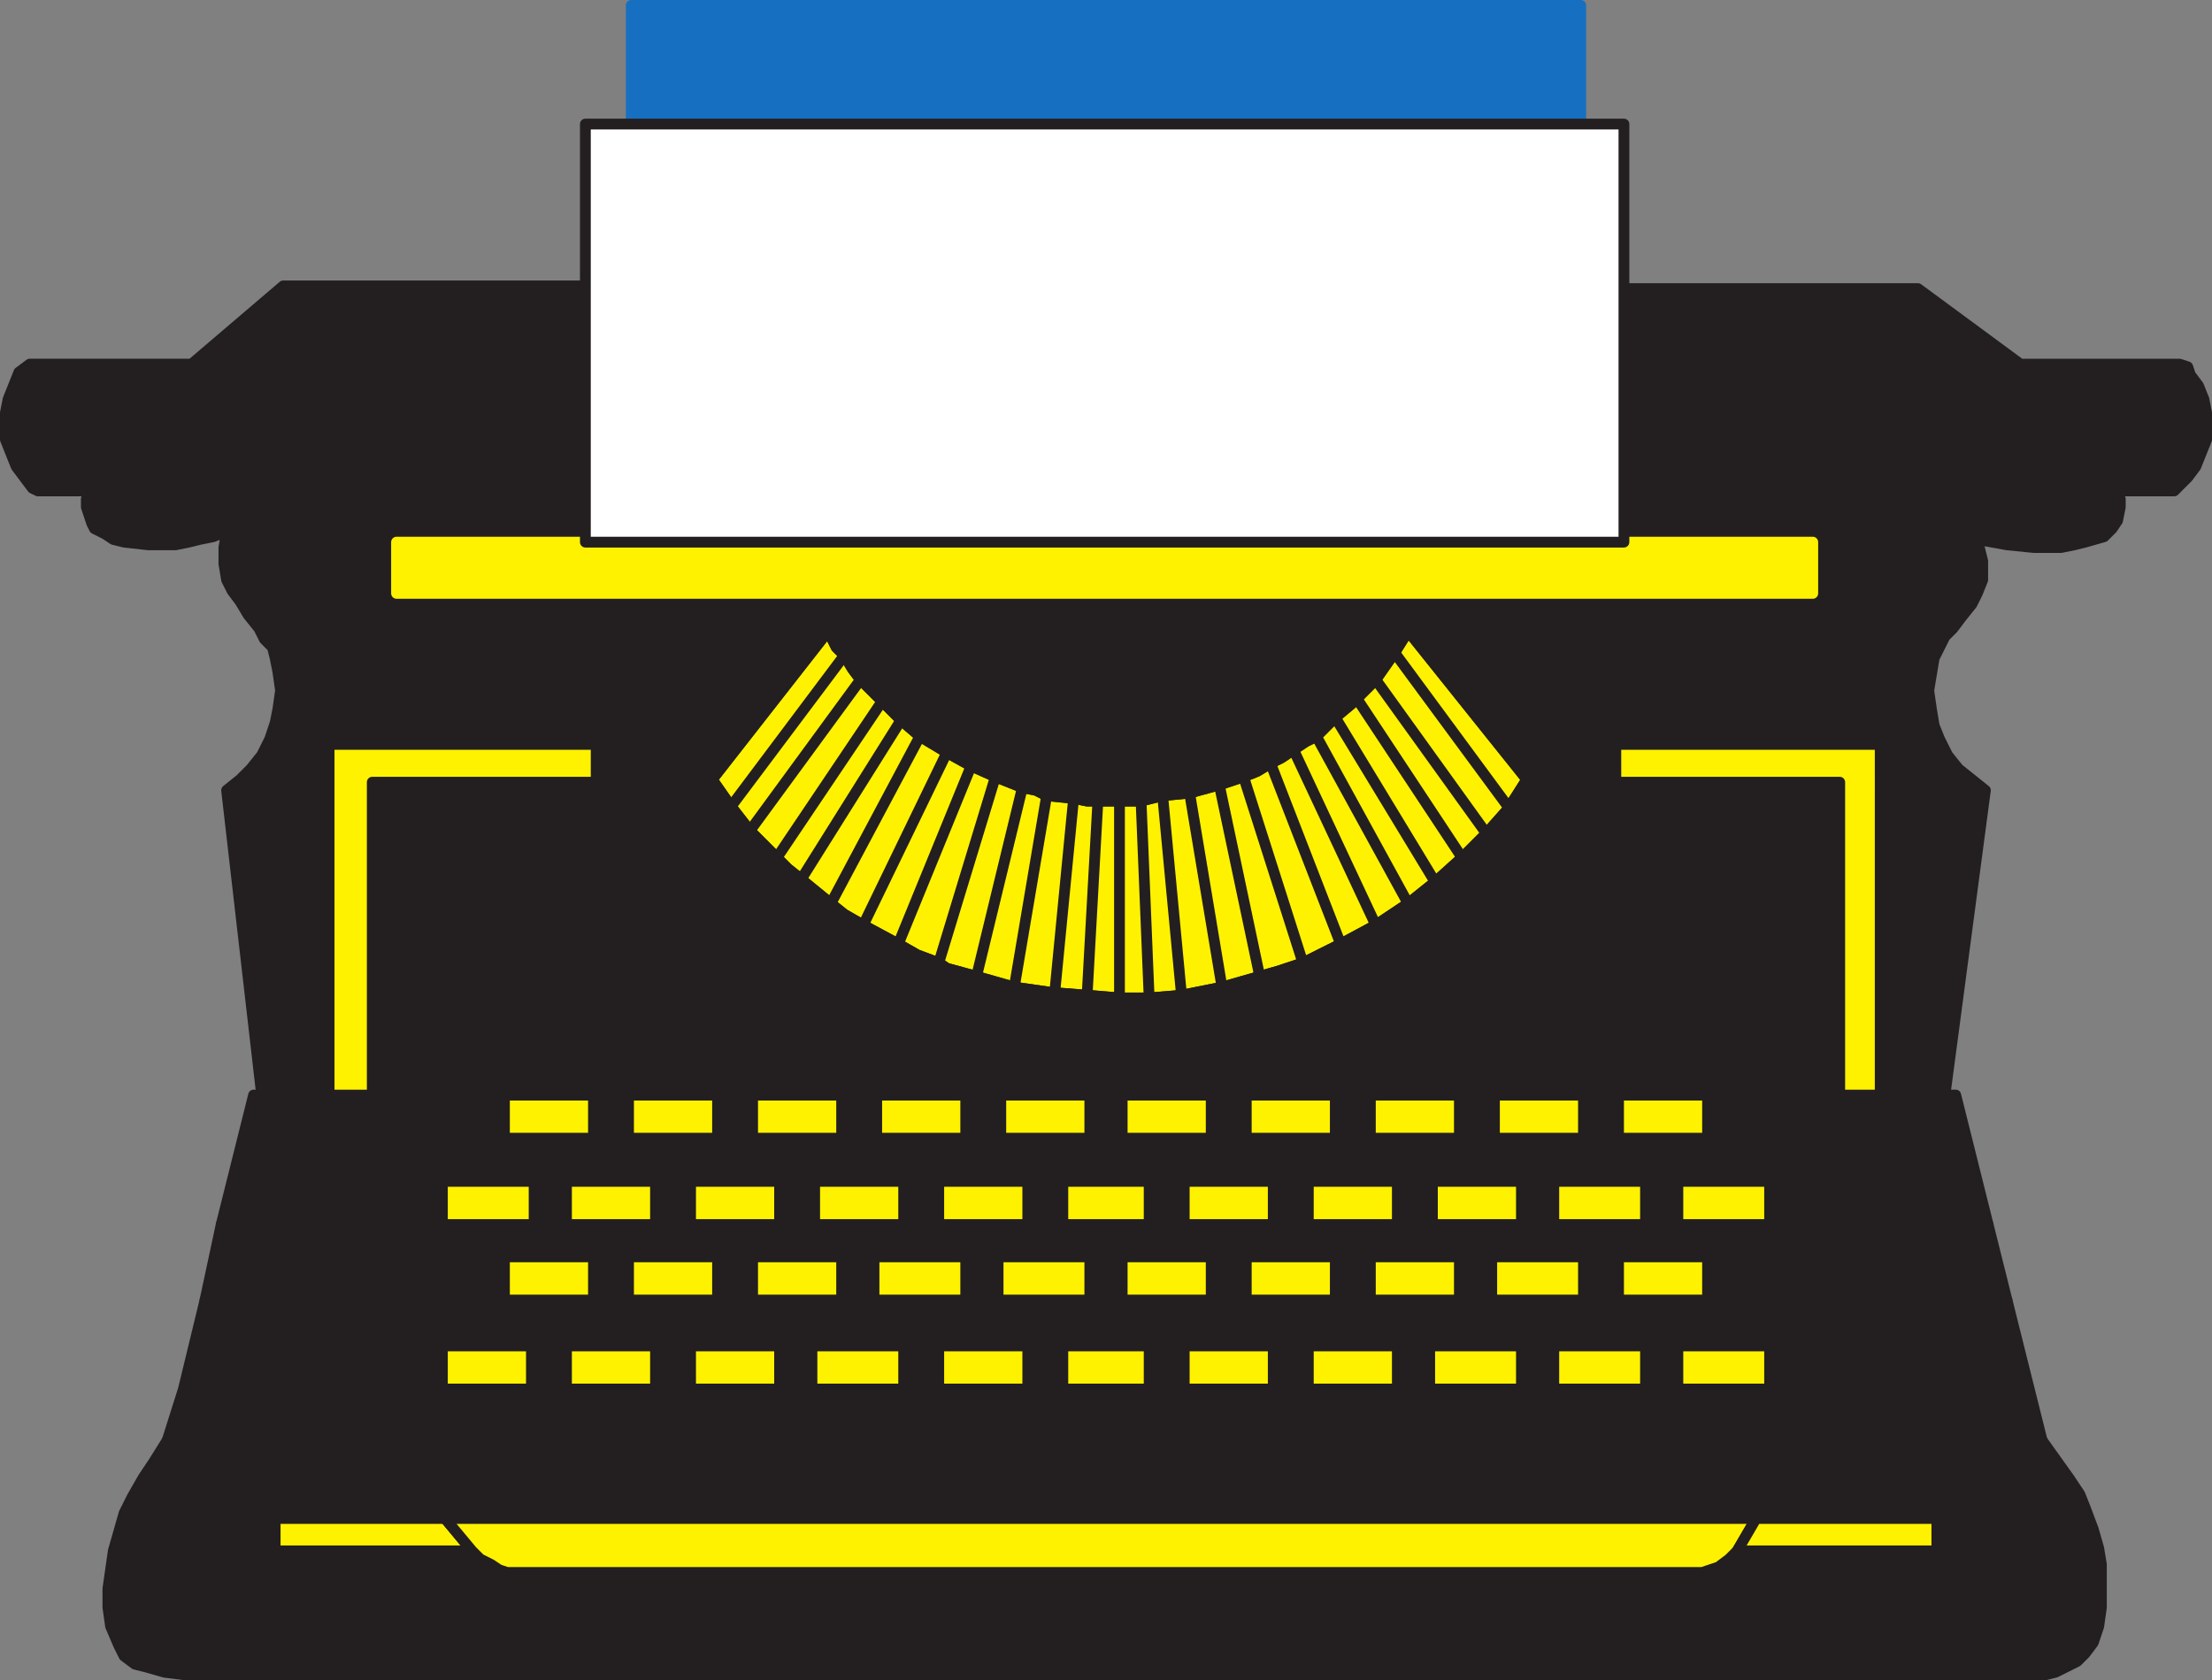 <svg xmlns="http://www.w3.org/2000/svg" width="615" height="467.25"><rect width="100%" height="100%" fill="#808080" stroke="none"/><path fill="#176fc1" fill-rule="evenodd" d="M175.5 34.5v-33h264v33h-264"/><path fill="none" stroke="#176fc1" stroke-linecap="round" stroke-linejoin="round" stroke-miterlimit="10" stroke-width="3" d="M175.5 34.5v-33h264v33zm0 0"/><path fill="#231f20" fill-rule="evenodd" d="m567.75 400.5 7.5 10.5 3 4.5 1.5 3.75 2.25 6 1.5 5.25.75 4.5v12l-.75 5.25-1.5 4.5-2.25 3-2.25 2.25-6 3-3 .75H314.25v-28.5h159l4.5-1.5 3-2.25 2.25-2.25h55.5v-9h-462v9h54.75l2.25 2.25 3 1.5 2.25 1.5 2.25.75h173.25v28.5H51.75l-6-.75-5.25-1.5-3-.75-3-2.25-1.5-3-2.25-5.25L30 447v-5.25l1.5-10.5 3-10.5 2.25-4.5 3-5.25 3-4.5 3.75-6h521.25"/><path fill="none" stroke="#231f20" stroke-linecap="round" stroke-linejoin="round" stroke-miterlimit="10" stroke-width="3" d="m567.75 400.5 7.5 10.5 3 4.5 1.5 3.75 2.25 6 1.5 5.25.75 4.5v12l-.75 5.25-1.5 4.5-2.25 3-2.25 2.25-6 3-3 .75H314.25v-28.5h159l4.5-1.5 3-2.25 2.25-2.25h55.5v-9h-462v9h54.75l2.25 2.25 3 1.5 2.25 1.5 2.25.75h173.25v28.5H51.75l-6-.75-5.25-1.5-3-.75-3-2.25-1.5-3-2.25-5.25L30 447v-5.25l1.5-10.5 3-10.5 2.25-4.5 3-5.25 3-4.5 3.75-6zm0 0"/><path fill="#fff200" fill-rule="evenodd" d="M76.5 431.25v-9h47.25l7.5 9H76.5"/><path fill="none" stroke="#231f20" stroke-linecap="round" stroke-linejoin="round" stroke-miterlimit="10" stroke-width="3" d="M76.5 431.25v-9h47.25l7.5 9zm0 0"/><path fill="#fff200" fill-rule="evenodd" d="m473.25 437.25 4.5-1.5 3-2.25 2.25-2.25 5.25-9h-364.5l7.5 9 2.25 2.25 3 1.5 2.25 1.5 2.25.75h332.25"/><path fill="none" stroke="#231f20" stroke-linecap="round" stroke-linejoin="round" stroke-miterlimit="10" stroke-width="3" d="m473.25 437.25 4.5-1.5 3-2.25 2.25-2.25 5.25-9h-364.5l7.5 9 2.25 2.25 3 1.5 2.25 1.5 2.25.75zm0 0"/><path fill="#fff200" fill-rule="evenodd" d="M538.5 422.25v9H483l5.25-9h50.25"/><path fill="none" stroke="#231f20" stroke-linecap="round" stroke-linejoin="round" stroke-miterlimit="10" stroke-width="3" d="M538.5 422.25v9H483l5.25-9zm0 0"/><path fill="#231f20" fill-rule="evenodd" d="m567.75 400.5-9.75-39H57l-6 24.75h72v-12h24.75v12h9.75v-12h24.75v12H192v-12h24.75v12h9v-12h25.5v12H261v-12h24.75v12h9.75v-12h24v12h9.75v-12H354v12h9.75v-12h24.75v12h9v-12H423v12h9v-12h25.5v12h9v-12H492v12H51l-4.5 14.25h521.25"/><path fill="none" stroke="#231f20" stroke-linecap="round" stroke-linejoin="round" stroke-miterlimit="10" stroke-width="3" d="m567.75 400.5-9.75-39H57l-6 24.75h72v-12h24.75v12h9.75v-12h24.75v12H192v-12h24.75v12h9v-12h25.5v12H261v-12h24.75v12h9.75v-12h24v12h9.75v-12H354v12h9.75v-12h24.75v12h9v-12H423v12h9v-12h25.5v12h9v-12H492v12H51l-4.5 14.25zm0 0"/><path fill="#fff200" fill-rule="evenodd" d="M123 374.25h24.75v12H123v-12"/><path fill="none" stroke="#231f20" stroke-linecap="round" stroke-linejoin="round" stroke-miterlimit="10" stroke-width="3" d="M123 374.25h24.75v12H123Zm0 0"/><path fill="#fff200" fill-rule="evenodd" d="M182.25 374.25v12H157.5v-12h24.75"/><path fill="none" stroke="#231f20" stroke-linecap="round" stroke-linejoin="round" stroke-miterlimit="10" stroke-width="3" d="M182.25 374.25v12H157.5v-12zm0 0"/><path fill="#fff200" fill-rule="evenodd" d="M216.75 374.25v12H192v-12h24.75"/><path fill="none" stroke="#231f20" stroke-linecap="round" stroke-linejoin="round" stroke-miterlimit="10" stroke-width="3" d="M216.75 374.25v12H192v-12zm0 0"/><path fill="#fff200" fill-rule="evenodd" d="M251.25 374.25v12h-25.5v-12h25.5"/><path fill="none" stroke="#231f20" stroke-linecap="round" stroke-linejoin="round" stroke-miterlimit="10" stroke-width="3" d="M251.25 374.25v12h-25.5v-12zm0 0"/><path fill="#fff200" fill-rule="evenodd" d="M285.75 374.25v12H261v-12h24.75"/><path fill="none" stroke="#231f20" stroke-linecap="round" stroke-linejoin="round" stroke-miterlimit="10" stroke-width="3" d="M285.75 374.25v12H261v-12zm0 0"/><path fill="#fff200" fill-rule="evenodd" d="M319.5 374.25v12h-24v-12h24"/><path fill="none" stroke="#231f20" stroke-linecap="round" stroke-linejoin="round" stroke-miterlimit="10" stroke-width="3" d="M319.5 374.25v12h-24v-12zm0 0"/><path fill="#fff200" fill-rule="evenodd" d="M329.25 374.25v12H354v-12h-24.75"/><path fill="none" stroke="#231f20" stroke-linecap="round" stroke-linejoin="round" stroke-miterlimit="10" stroke-width="3" d="M329.25 374.25v12H354v-12zm0 0"/><path fill="#fff200" fill-rule="evenodd" d="M363.75 374.25v12h24.75v-12h-24.75"/><path fill="none" stroke="#231f20" stroke-linecap="round" stroke-linejoin="round" stroke-miterlimit="10" stroke-width="3" d="M363.75 374.25v12h24.75v-12zm0 0"/><path fill="#fff200" fill-rule="evenodd" d="M397.5 374.25v12H423v-12h-25.5"/><path fill="none" stroke="#231f20" stroke-linecap="round" stroke-linejoin="round" stroke-miterlimit="10" stroke-width="3" d="M397.5 374.25v12H423v-12zm0 0"/><path fill="#fff200" fill-rule="evenodd" d="M432 374.25v12h25.5v-12H432"/><path fill="none" stroke="#231f20" stroke-linecap="round" stroke-linejoin="round" stroke-miterlimit="10" stroke-width="3" d="M432 374.25v12h25.5v-12zm0 0"/><path fill="#fff200" fill-rule="evenodd" d="M492 374.25h-25.5v12H492v-12"/><path fill="none" stroke="#231f20" stroke-linecap="round" stroke-linejoin="round" stroke-miterlimit="10" stroke-width="3" d="M492 374.25h-25.5v12H492Zm0 0"/><path fill="#231f20" fill-rule="evenodd" d="m558 361.5-5.25-21H61.5l-4.5 21h83.25v-12H165v12h9.75v-12h24.75v12h9.75v-12H234v12h9v-12h25.5v12h9v-12H303v12h9v-12h24.75v12h9.75v-12h24.75v12H381v-12h24.75v12h9v-12h25.5v12H450v-12h24.75v12H558"/><path fill="none" stroke="#231f20" stroke-linecap="round" stroke-linejoin="round" stroke-miterlimit="10" stroke-width="3" d="m558 361.5-5.25-21H61.5l-4.5 21h83.25v-12H165v12h9.75v-12h24.75v12h9.75v-12H234v12h9v-12h25.5v12h9v-12H303v12h9v-12h24.75v12h9.75v-12h24.75v12H381v-12h24.75v12h9v-12h25.5v12H450v-12h24.75v12zm0 0"/><path fill="#fff200" fill-rule="evenodd" d="M140.25 349.5H165v12h-24.75v-12"/><path fill="none" stroke="#231f20" stroke-linecap="round" stroke-linejoin="round" stroke-miterlimit="10" stroke-width="3" d="M140.25 349.5H165v12h-24.75zm0 0"/><path fill="#fff200" fill-rule="evenodd" d="M174.75 349.5h24.75v12h-24.75v-12"/><path fill="none" stroke="#231f20" stroke-linecap="round" stroke-linejoin="round" stroke-miterlimit="10" stroke-width="3" d="M174.75 349.5h24.75v12h-24.75zm0 0"/><path fill="#fff200" fill-rule="evenodd" d="M209.25 349.5H234v12h-24.75v-12"/><path fill="none" stroke="#231f20" stroke-linecap="round" stroke-linejoin="round" stroke-miterlimit="10" stroke-width="3" d="M209.25 349.5H234v12h-24.75zm0 0"/><path fill="#fff200" fill-rule="evenodd" d="M243 349.5h25.5v12H243v-12"/><path fill="none" stroke="#231f20" stroke-linecap="round" stroke-linejoin="round" stroke-miterlimit="10" stroke-width="3" d="M243 349.5h25.5v12H243Zm0 0"/><path fill="#fff200" fill-rule="evenodd" d="M277.5 349.5H303v12h-25.5v-12"/><path fill="none" stroke="#231f20" stroke-linecap="round" stroke-linejoin="round" stroke-miterlimit="10" stroke-width="3" d="M277.5 349.5H303v12h-25.5zm0 0"/><path fill="#fff200" fill-rule="evenodd" d="M336.75 349.5H312v12h24.75v-12"/><path fill="none" stroke="#231f20" stroke-linecap="round" stroke-linejoin="round" stroke-miterlimit="10" stroke-width="3" d="M336.75 349.5H312v12h24.75zm0 0"/><path fill="#fff200" fill-rule="evenodd" d="M371.25 349.5H346.5v12h24.75v-12"/><path fill="none" stroke="#231f20" stroke-linecap="round" stroke-linejoin="round" stroke-miterlimit="10" stroke-width="3" d="M371.25 349.5H346.5v12h24.75zm0 0"/><path fill="#fff200" fill-rule="evenodd" d="M405.75 349.5H381v12h24.75v-12"/><path fill="none" stroke="#231f20" stroke-linecap="round" stroke-linejoin="round" stroke-miterlimit="10" stroke-width="3" d="M405.75 349.5H381v12h24.75zm0 0"/><path fill="#fff200" fill-rule="evenodd" d="M414.75 349.5v12h25.5v-12h-25.5"/><path fill="none" stroke="#231f20" stroke-linecap="round" stroke-linejoin="round" stroke-miterlimit="10" stroke-width="3" d="M414.75 349.5v12h25.5v-12zm0 0"/><path fill="#fff200" fill-rule="evenodd" d="M450 349.5v12h24.75v-12H450"/><path fill="none" stroke="#231f20" stroke-linecap="round" stroke-linejoin="round" stroke-miterlimit="10" stroke-width="3" d="M450 349.5v12h24.75v-12zm0 0"/><path fill="#231f20" fill-rule="evenodd" d="M157.5 328.5h24.75v12H192v-12h24.75v12h9.75v-12h24.75v12H261v-12h24.75v12h9.75v-12h24v12h9.75v-12H354v12h9.75v-12h24.75v12h9.75v-12H423v12h9v-12h25.5v12h9v-12H492v12h60.75l-9-36h-69v12H450v-12h-9.75v12H415.5v-12h-9.75v12H381v-12h-9.75v12H346.5v-12h-9.75v12H312v-12h-9v12h-24.75v-12h-9.75v12h-24.75v-12H234v12h-24.75v-12h-9.75v12h-24.75v-12H165v12h-24.75v-12H70.5l-9 36H123v-12h25.5v12h9v-12"/><path fill="none" stroke="#231f20" stroke-linecap="round" stroke-linejoin="round" stroke-miterlimit="10" stroke-width="3" d="M157.5 328.5h24.75v12H192v-12h24.75v12h9.75v-12h24.75v12H261v-12h24.75v12h9.75v-12h24v12h9.75v-12H354v12h9.75v-12h24.75v12h9.75v-12H423v12h9v-12h25.5v12h9v-12H492v12h60.75l-9-36h-69v12H450v-12h-9.75v12H415.5v-12h-9.75v12H381v-12h-9.75v12H346.5v-12h-9.75v12H312v-12h-9v12h-24.75v-12h-9.75v12h-24.75v-12H234v12h-24.75v-12h-9.75v12h-24.75v-12H165v12h-24.75v-12H70.5l-9 36H123v-12h25.5v12h9zm0 0"/><path fill="#fff200" fill-rule="evenodd" d="M123 328.5h25.5v12H123v-12"/><path fill="none" stroke="#231f20" stroke-linecap="round" stroke-linejoin="round" stroke-miterlimit="10" stroke-width="3" d="M123 328.5h25.5v12H123Zm0 0"/><path fill="#fff200" fill-rule="evenodd" d="M182.25 328.5v12H157.5v-12h24.75"/><path fill="none" stroke="#231f20" stroke-linecap="round" stroke-linejoin="round" stroke-miterlimit="10" stroke-width="3" d="M182.25 328.5v12H157.5v-12zm0 0"/><path fill="#fff200" fill-rule="evenodd" d="M216.75 328.5v12H192v-12h24.75"/><path fill="none" stroke="#231f20" stroke-linecap="round" stroke-linejoin="round" stroke-miterlimit="10" stroke-width="3" d="M216.75 328.5v12H192v-12zm0 0"/><path fill="#fff200" fill-rule="evenodd" d="M226.5 328.5h24.75v12H226.5v-12"/><path fill="none" stroke="#231f20" stroke-linecap="round" stroke-linejoin="round" stroke-miterlimit="10" stroke-width="3" d="M226.5 328.5h24.75v12H226.5Zm0 0"/><path fill="#fff200" fill-rule="evenodd" d="M285.75 328.5v12H261v-12h24.75"/><path fill="none" stroke="#231f20" stroke-linecap="round" stroke-linejoin="round" stroke-miterlimit="10" stroke-width="3" d="M285.75 328.5v12H261v-12zm0 0"/><path fill="#fff200" fill-rule="evenodd" d="M319.5 328.5v12h-24v-12h24"/><path fill="none" stroke="#231f20" stroke-linecap="round" stroke-linejoin="round" stroke-miterlimit="10" stroke-width="3" d="M319.5 328.5v12h-24v-12zm0 0"/><path fill="#fff200" fill-rule="evenodd" d="M329.25 328.5v12H354v-12h-24.75"/><path fill="none" stroke="#231f20" stroke-linecap="round" stroke-linejoin="round" stroke-miterlimit="10" stroke-width="3" d="M329.25 328.5v12H354v-12zm0 0"/><path fill="#fff200" fill-rule="evenodd" d="M388.5 328.5h-24.75v12h24.75v-12"/><path fill="none" stroke="#231f20" stroke-linecap="round" stroke-linejoin="round" stroke-miterlimit="10" stroke-width="3" d="M388.5 328.5h-24.75v12h24.75zm0 0"/><path fill="#fff200" fill-rule="evenodd" d="M423 328.5h-24.75v12H423v-12"/><path fill="none" stroke="#231f20" stroke-linecap="round" stroke-linejoin="round" stroke-miterlimit="10" stroke-width="3" d="M423 328.5h-24.75v12H423Zm0 0"/><path fill="#fff200" fill-rule="evenodd" d="M432 328.5v12h25.5v-12H432"/><path fill="none" stroke="#231f20" stroke-linecap="round" stroke-linejoin="round" stroke-miterlimit="10" stroke-width="3" d="M432 328.5v12h25.5v-12zm0 0"/><path fill="#fff200" fill-rule="evenodd" d="M466.5 328.5v12H492v-12h-25.5"/><path fill="none" stroke="#231f20" stroke-linecap="round" stroke-linejoin="round" stroke-miterlimit="10" stroke-width="3" d="M466.5 328.5v12H492v-12zm0 0"/><path fill="#fff200" fill-rule="evenodd" d="M140.25 304.5H165v12h-24.75v-12"/><path fill="none" stroke="#231f20" stroke-linecap="round" stroke-linejoin="round" stroke-miterlimit="10" stroke-width="3" d="M140.25 304.5H165v12h-24.75zm0 0"/><path fill="#fff200" fill-rule="evenodd" d="M174.75 304.5h24.75v12h-24.75v-12"/><path fill="none" stroke="#231f20" stroke-linecap="round" stroke-linejoin="round" stroke-miterlimit="10" stroke-width="3" d="M174.75 304.5h24.75v12h-24.75zm0 0"/><path fill="#fff200" fill-rule="evenodd" d="M234 304.5v12h-24.75v-12H234"/><path fill="none" stroke="#231f20" stroke-linecap="round" stroke-linejoin="round" stroke-miterlimit="10" stroke-width="3" d="M234 304.5v12h-24.75v-12zm0 0"/><path fill="#fff200" fill-rule="evenodd" d="M268.5 304.5v12h-24.75v-12h24.75"/><path fill="none" stroke="#231f20" stroke-linecap="round" stroke-linejoin="round" stroke-miterlimit="10" stroke-width="3" d="M268.5 304.5v12h-24.75v-12zm0 0"/><path fill="#fff200" fill-rule="evenodd" d="M303 304.5v12h-24.75v-12H303"/><path fill="none" stroke="#231f20" stroke-linecap="round" stroke-linejoin="round" stroke-miterlimit="10" stroke-width="3" d="M303 304.5v12h-24.75v-12zm0 0"/><path fill="#fff200" fill-rule="evenodd" d="M336.75 304.5H312v12h24.75v-12"/><path fill="none" stroke="#231f20" stroke-linecap="round" stroke-linejoin="round" stroke-miterlimit="10" stroke-width="3" d="M336.75 304.5H312v12h24.75zm0 0"/><path fill="#fff200" fill-rule="evenodd" d="M371.25 304.5H346.5v12h24.75v-12"/><path fill="none" stroke="#231f20" stroke-linecap="round" stroke-linejoin="round" stroke-miterlimit="10" stroke-width="3" d="M371.25 304.5H346.5v12h24.75zm0 0"/><path fill="#fff200" fill-rule="evenodd" d="M381 304.5v12h24.75v-12H381"/><path fill="none" stroke="#231f20" stroke-linecap="round" stroke-linejoin="round" stroke-miterlimit="10" stroke-width="3" d="M381 304.5v12h24.75v-12zm0 0"/><path fill="#fff200" fill-rule="evenodd" d="M415.5 304.5v12h24.75v-12H415.5"/><path fill="none" stroke="#231f20" stroke-linecap="round" stroke-linejoin="round" stroke-miterlimit="10" stroke-width="3" d="M415.5 304.5v12h24.75v-12zm0 0"/><path fill="#fff200" fill-rule="evenodd" d="M450 304.5h24.75v12H450v-12"/><path fill="none" stroke="#231f20" stroke-linecap="round" stroke-linejoin="round" stroke-miterlimit="10" stroke-width="3" d="M450 304.5h24.75v12H450Zm0 0"/><path fill="#fff200" fill-rule="evenodd" d="M314.25 277.5h5.25l9-.75 11.25-2.25 15.75-4.5 6.75-2.25 10.5-5.25 9.75-5.25 9-6 7.5-6 7.5-6.75 6.75-6.75 6-6.75 5.25-8.25-33-41.25-3.75 6-5.25 7.5-6.75 6.75-4.5 3.75-5.25 5.25-3 1.5-6.75 4.5-3 1.5-3.75 2.25-3.75 1.5-6.75 2.25-8.25 2.25-7.5.75-6 1.5h-15l-3.75-.75-7.5-.75-3-1.5-3.75-.75-7.5-3-6.75-3-6.75-3.75-7.5-4.5-5.25-4.5L239.25 189l-2.25-3-2.25-3.75-2.25-2.25-2.25-4.5L198 216.75l5.25 7.5 5.25 6.75 10.5 10.5 3.75 3 8.25 6.75 3.75 3 5.25 3 9.75 5.25 5.25 3 6 2.25 2.25 1.5 8.25 2.25 10.5 3 10.5 1.5 9.75.75 9 .75h3"/><path fill="none" stroke="#231f20" stroke-linecap="round" stroke-linejoin="round" stroke-miterlimit="10" stroke-width="3" d="M314.25 277.5h5.25l9-.75 11.25-2.25 15.75-4.5 6.75-2.25 10.5-5.25 9.75-5.25 9-6 7.5-6 7.5-6.75 6.75-6.75 6-6.75 5.25-8.25-33-41.25-3.75 6-5.25 7.5-6.75 6.75-4.5 3.75-5.25 5.25-3 1.5-6.75 4.5-3 1.5-3.75 2.25-3.75 1.5-6.75 2.25-8.25 2.25-7.5.75-6 1.5h-15l-3.75-.75-7.5-.75-3-1.5-3.75-.75-7.5-3-6.75-3-6.75-3.75-7.5-4.5-5.25-4.5L239.25 189l-2.25-3-2.25-3.75-2.25-2.25-2.25-4.5L198 216.75l5.25 7.5 5.25 6.75 10.5 10.5 3.75 3 8.25 6.75 3.75 3 5.25 3 9.75 5.25 5.25 3 6 2.25 2.25 1.5 8.25 2.25 10.5 3 10.5 1.5 9.75.75 9 .75zm0 0"/><path fill="#231f20" fill-rule="evenodd" d="M314.25 304.5v-27h-3l-9-.75-9.75-.75-10.5-1.5-10.5-3-8.25-2.25-2.25-1.5-6-2.25-5.25-3-9.75-5.25-5.25-3-3.75-3-8.25-6.75-3.75-3-10.5-10.5-5.25-6.75-5.25-7.5 32.25-41.25V165h-120v-14.25h52.5V79.5h-84l-25.5 21.75h-45l-3 2.25-3 7.5-.75 3.75v7.5l3 7.5 4.5 6 1.5.75h15l-1.5 2.25V141l1.5 4.5.75 1.5 3 1.5 2.25 1.5 3 .75 6.75.75h7.5l3.75-.75 3-.75 3.75-.75 3.75-1.5-.75 4.5v4.5l.75 4.5 1.5 3 2.25 3L69 171l3 3.75 1.5 3 2.25 2.25.75 3 .75 3.75L78 192l-.75 5.25-.75 3.75-1.5 4.5-2.25 4.5-3 3.75-3 3-3.75 3 9.75 84.75H91.5V207h74.25v10.5H103.5v87h210.75"/><path fill="none" stroke="#231f20" stroke-linecap="round" stroke-linejoin="round" stroke-miterlimit="10" stroke-width="3" d="M314.25 304.5v-27h-3l-9-.75-9.75-.75-10.5-1.5-10.5-3-8.25-2.25-2.25-1.5-6-2.25-5.25-3-9.75-5.25-5.25-3-3.75-3-8.25-6.75-3.75-3-10.5-10.5-5.25-6.75-5.25-7.5 32.25-41.25V165h-120v-14.25h52.5V79.5h-84l-25.5 21.75h-45l-3 2.25-3 7.5-.75 3.75v7.5l3 7.5 4.5 6 1.5.75h15l-1.5 2.25V141l1.5 4.5.75 1.5 3 1.5 2.25 1.5 3 .75 6.75.75h7.5l3.75-.75 3-.75 3.75-.75 3.75-1.5-.75 4.5v4.5l.75 4.5 1.5 3 2.25 3L69 171l3 3.75 1.5 3 2.25 2.25.75 3 .75 3.75L78 192l-.75 5.25-.75 3.75-1.5 4.5-2.25 4.5-3 3.75-3 3-3.75 3 9.75 84.75H91.5V207h74.25v10.5H103.5v87zm0 0"/><path fill="#231f20" fill-rule="evenodd" d="M314.25 304.5H511.5v-87h-62.25V207h73.5v97.5h18L552 219.75l-7.5-6-3-3.75-2.25-4.5-1.5-3.75-.75-4.5-.75-5.25 1.5-9 3-6 2.25-2.25 2.25-3 3-3.75 1.5-3 1.5-3.75V156l-1.5-6 8.25 1.5 7.5.75h7.5l3.75-.75 3-.75 5.25-1.5 2.25-2.25 1.5-2.25.75-3.75v-2.25l-.75-2.25h15.75l3.75-3.75 2.25-3 3-7.5v-7.5l-.75-3.75-1.5-3.75-2.25-3-.75-2.25-2.25-.75h-44.25l-28.5-21H451.5v70.5H504V165H391.5v10.5l33 41.25-5.25 8.25-6 6.75-6.75 6.75-7.5 6.75-7.5 6-9 6-9.75 5.25-10.5 5.25-6.75 2.25-15.75 4.5-11.25 2.25-9 .75h-5.25v27"/><path fill="none" stroke="#231f20" stroke-linecap="round" stroke-linejoin="round" stroke-miterlimit="10" stroke-width="3" d="M314.25 304.5H511.5v-87h-62.25V207h73.5v97.5h18L552 219.75l-7.5-6-3-3.75-2.25-4.5-1.5-3.75-.75-4.5-.75-5.25 1.5-9 3-6 2.25-2.25 2.25-3 3-3.75 1.5-3 1.5-3.75V156l-1.5-6 8.25 1.5 7.5.75h7.5l3.75-.75 3-.75 5.25-1.5 2.25-2.25 1.5-2.25.75-3.75v-2.25l-.75-2.25h15.75l3.75-3.75 2.25-3 3-7.5v-7.5l-.75-3.75-1.5-3.75-2.25-3-.75-2.25-2.25-.75h-44.25l-28.5-21H451.5v70.5H504V165H391.5v10.5l33 41.25-5.25 8.25-6 6.75-6.75 6.75-7.5 6.75-7.5 6-9 6-9.75 5.25-10.5 5.25-6.75 2.25-15.75 4.5-11.25 2.25-9 .75h-5.25zm0 0"/><path fill="#fff200" fill-rule="evenodd" d="M165.75 207v10.5H103.5v87h-12V207h74.25"/><path fill="none" stroke="#231f20" stroke-linecap="round" stroke-linejoin="round" stroke-miterlimit="10" stroke-width="3" d="M165.75 207v10.5H103.5v87h-12V207Zm0 0"/><path fill="#fff200" fill-rule="evenodd" d="M449.25 217.5h62.25v87h11.25V207h-73.5v10.5"/><path fill="none" stroke="#231f20" stroke-linecap="round" stroke-linejoin="round" stroke-miterlimit="10" stroke-width="3" d="M449.25 217.5h62.25v87h11.25V207h-73.5zm0 0"/><path fill="#231f20" fill-rule="evenodd" d="M230.25 165H391.5v10.5l-3.75 6-5.25 7.5-6.75 6.75-4.5 3.75-5.25 5.25-3 1.5-6.75 4.5-3 1.5-3.75 2.25-3.75 1.5-6.75 2.25-8.25 2.25-7.5.75-6 1.5h-15l-3.75-.75-7.5-.75-3-1.5-3.75-.75-7.5-3-6.75-3-6.75-3.75-7.5-4.5-5.25-4.5L239.25 189l-2.25-3-2.25-3.75-2.25-2.25-2.25-4.5V165"/><path fill="none" stroke="#231f20" stroke-linecap="round" stroke-linejoin="round" stroke-miterlimit="10" stroke-width="3" d="M230.25 165H391.5v10.5l-3.75 6-5.25 7.5-6.75 6.75-4.5 3.75-5.25 5.25-3 1.5-6.75 4.5-3 1.5-3.75 2.25-3.75 1.5-6.75 2.25-8.25 2.25-7.5.75-6 1.5h-15l-3.75-.75-7.5-.75-3-1.5-3.75-.75-7.5-3-6.75-3-6.75-3.75-7.5-4.5-5.25-4.5L239.25 189l-2.25-3-2.25-3.75-2.25-2.25-2.25-4.5zm0 0"/><path fill="#fff200" fill-rule="evenodd" d="M162.75 150.75h-52.5V165H504v-14.25H162.75"/><path fill="none" stroke="#fff200" stroke-linecap="round" stroke-linejoin="round" stroke-miterlimit="10" stroke-width="3" d="M162.75 150.75h-52.5V165H504v-14.25zm0 0"/><path fill="none" stroke="#231f20" stroke-linecap="round" stroke-linejoin="round" stroke-miterlimit="10" stroke-width="3" d="m203.25 224.25 31.5-42M208.5 231l30.75-42M216 238.5l29.25-43.5m-22.5 49.5 27.75-44.25m-19.5 51 24.75-46.5M240 257.25l23.25-48m-13.5 53.25L270 213m-9 54.75L276.75 216m-5.25 55.5 12.75-52.5M282 274.5l9-53.25m2.25 54.75 5.25-54m3.75 54.75 3-54m6 54.75v-54.75m8.25 54.75-2.25-54.75m11.25 54-5.25-55.5m16.5 53.25-9-54m19.5 51L339 218.25m23.25 49.5L345.75 216m27 46.5-19.5-50.25m29.25 45-22.5-48m31.5 42-25.5-46.5m33 40.5-27.75-45.75m35.25 39-29.25-44.25m36 37.5L382.5 189m36.75 35.25-31.5-42.75"/><path fill="#fff" fill-rule="evenodd" d="M451.5 80.25v70.5H162.75V34.5H451.5v45.75"/><path fill="none" stroke="#231f20" stroke-linecap="round" stroke-linejoin="round" stroke-miterlimit="10" stroke-width="3" d="M451.5 80.25v70.5H162.75V34.5H451.5Zm0 0"/></svg>
